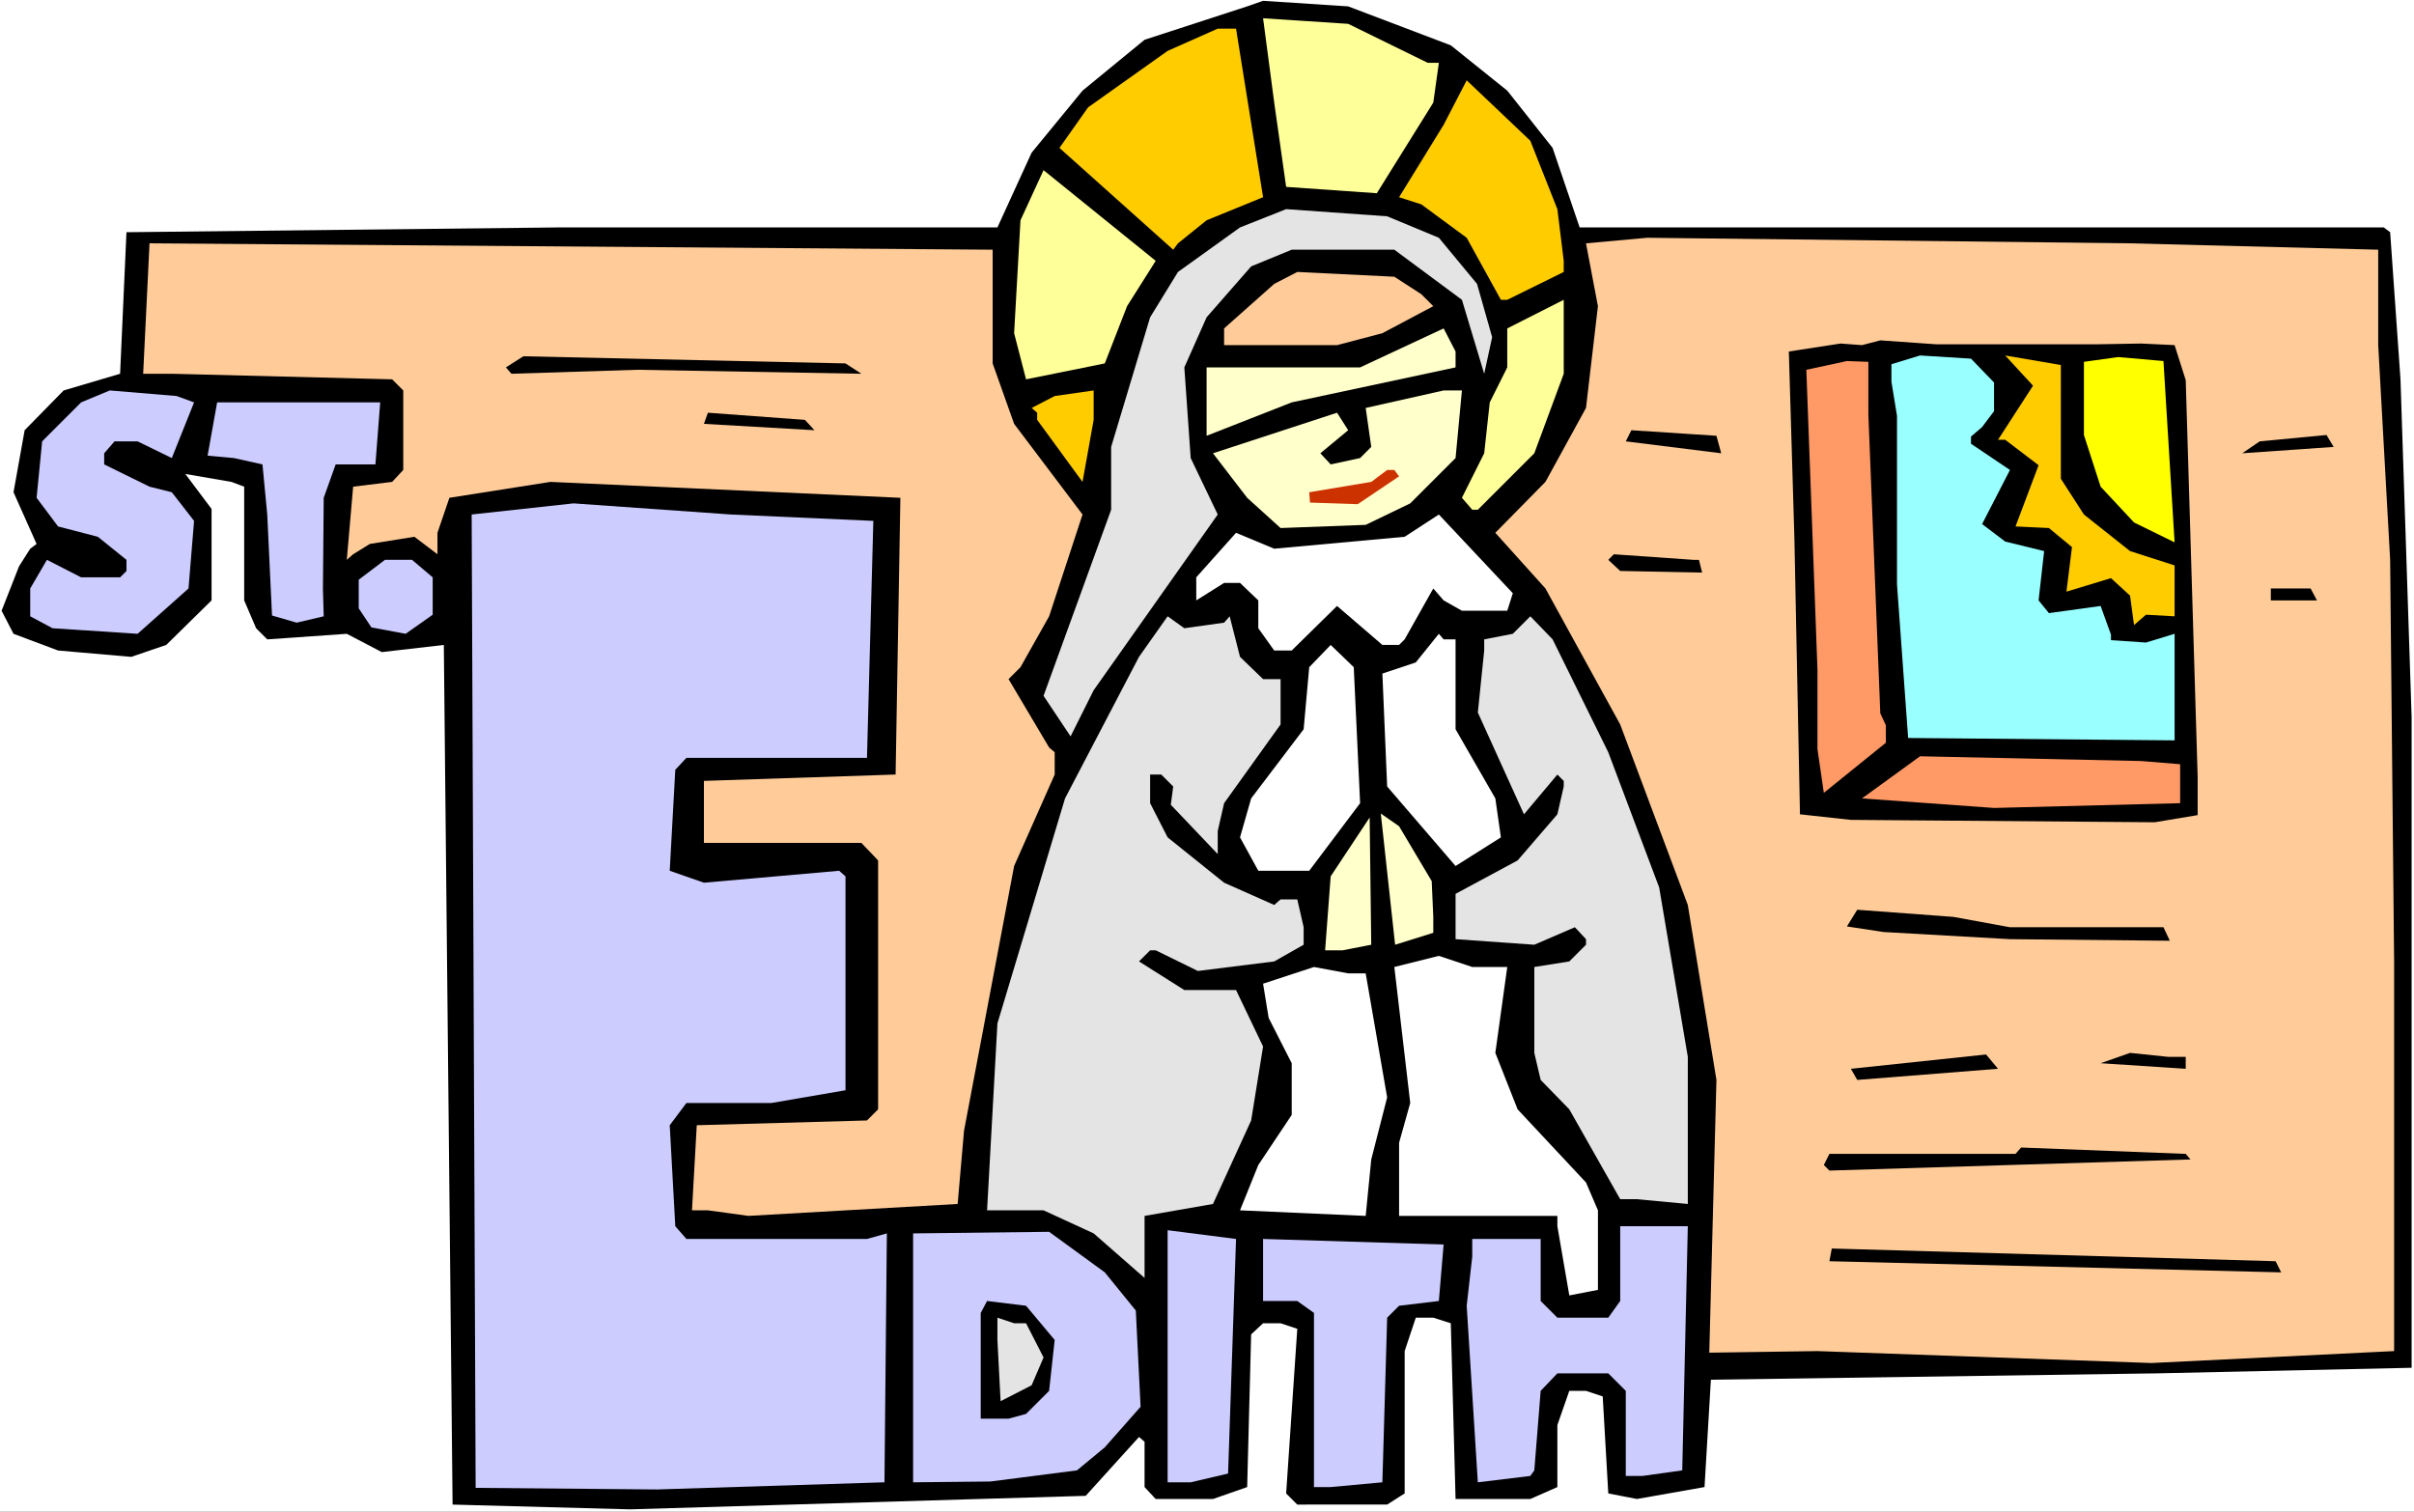 <?xml version="1.0" encoding="UTF-8" standalone="no"?>
<svg
   version="1.0"
   width="129.766mm"
   height="81.271mm"
   id="svg51"
   sodipodi:docname="Edith.wmf"
   xmlns:inkscape="http://www.inkscape.org/namespaces/inkscape"
   xmlns:sodipodi="http://sodipodi.sourceforge.net/DTD/sodipodi-0.dtd"
   xmlns="http://www.w3.org/2000/svg"
   xmlns:svg="http://www.w3.org/2000/svg">
  <rect width="100%" height="100%" fill="#333333" stroke="none"/>
  <sodipodi:namedview
     id="namedview51"
     pagecolor="#ffffff"
     bordercolor="#000000"
     borderopacity="0.25"
     inkscape:showpageshadow="2"
     inkscape:pageopacity="0.0"
     inkscape:pagecheckerboard="0"
     inkscape:deskcolor="#d1d1d1"
     inkscape:document-units="mm" />
  <defs
     id="defs1">
    <pattern
       id="WMFhbasepattern"
       patternUnits="userSpaceOnUse"
       width="6"
       height="6"
       x="0"
       y="0" />
  </defs>
  <path
     style="fill:#ffffff;fill-opacity:1;fill-rule:evenodd;stroke:none"
     d="M 0,307.165 H 490.455 V 0 H 0 Z"
     id="path1" />
  <path
     style="fill:#000000;fill-opacity:1;fill-rule:evenodd;stroke:none"
     d="m 294.758,9.21 11.474,9.21 9.211,11.634 5.494,16.158 h 163.377 l 1.293,0.969 2.101,29.892 2.262,68.672 v 132.173 l -51.712,1.131 -90.657,1.293 -1.293,21.813 -13.736,2.424 -5.818,-1.131 -1.131,-19.713 -3.394,-1.131 h -3.394 l -2.424,6.948 v 12.603 l -5.494,2.424 h -15.19 l -0.97,-35.709 -3.555,-1.131 h -3.555 l -2.262,6.786 v 28.923 l -3.555,2.262 H 263.569 l -2.262,-2.262 2.262,-33.447 -3.394,-1.131 h -3.555 l -2.424,2.262 -0.808,31.024 -6.949,2.424 h -11.635 l -2.262,-2.424 v -9.21 l -1.131,-0.969 -10.827,11.957 -92.597,2.747 -36.037,-0.969 -1.778,-174.669 -12.605,1.454 -7.11,-3.716 -16.16,1.131 -2.262,-2.262 -2.424,-5.655 V 98.887 l -2.586,-0.969 -9.373,-1.616 5.333,7.11 v 18.582 l -9.211,9.049 -7.11,2.424 -14.867,-1.293 -9.05,-3.393 -2.424,-4.686 3.555,-9.049 2.262,-3.555 1.293,-0.969 -4.686,-10.503 2.262,-12.603 7.918,-8.079 11.474,-3.393 1.293,-28.761 87.425,-0.969 h 89.526 l 6.949,-15.189 10.342,-12.603 12.605,-10.341 20.846,-6.786 3.232,-1.131 17.291,1.131 z"
     id="path2" />
  <path
     style="fill:#ffff99;fill-opacity:1;fill-rule:evenodd;stroke:none"
     d="m 290.072,12.765 h 2.262 l -1.131,8.079 -11.474,18.42 -18.422,-1.293 -2.424,-17.128 -2.262,-17.128 17.291,1.131 z"
     id="path3" />
  <path
     style="fill:#ffcc00;fill-opacity:1;fill-rule:evenodd;stroke:none"
     d="m 256.621,40.072 -11.474,4.686 -5.818,4.686 -0.97,1.293 -23.109,-20.682 5.818,-8.241 16.16,-11.472 10.181,-4.524 h 3.717 z"
     id="path4" />
  <path
     style="fill:#ffcc00;fill-opacity:1;fill-rule:evenodd;stroke:none"
     d="m 316.412,42.496 1.293,10.503 v 2.262 l -11.474,5.655 h -1.293 l -6.949,-12.603 -9.211,-6.786 -4.525,-1.454 9.05,-14.704 4.686,-9.049 12.928,12.28 z"
     id="path5" />
  <path
     style="fill:#ffff99;fill-opacity:1;fill-rule:evenodd;stroke:none"
     d="m 228.987,62.209 -4.525,11.634 -15.998,3.232 -2.424,-9.372 1.293,-22.944 4.686,-10.18 22.786,18.42 z"
     id="path6" />
  <path
     style="fill:#e4e4e4;fill-opacity:1;fill-rule:evenodd;stroke:none"
     d="m 292.334,48.313 7.757,9.372 3.07,10.826 -1.616,7.433 -4.525,-15.027 -13.736,-10.18 H 262.438 l -8.242,3.393 -9.05,10.341 -4.525,10.18 1.293,18.42 5.494,11.472 -25.21,35.709 -4.686,9.372 -5.494,-8.241 13.736,-37.81 V 90.808 l 7.918,-26.338 5.656,-9.21 12.605,-9.049 9.373,-3.716 20.523,1.454 z"
     id="path7" />
  <path
     style="fill:#ffcc99;fill-opacity:1;fill-rule:evenodd;stroke:none"
     d="m 483.183,50.736 v 19.39 l 2.424,43.627 0.808,81.598 v 79.175 l -49.288,2.424 -67.872,-2.424 -21.978,0.323 1.454,-55.422 -5.818,-35.548 -13.736,-36.679 -15.19,-27.63 -10.181,-11.311 10.181,-10.341 8.242,-15.027 2.424,-20.682 -2.424,-12.765 12.443,-1.131 98.091,1.131 z"
     id="path8" />
  <path
     style="fill:#ffcc99;fill-opacity:1;fill-rule:evenodd;stroke:none"
     d="m 201.677,73.842 4.363,12.28 13.898,18.42 -6.787,20.682 -5.818,10.341 -2.424,2.424 8.242,13.896 1.131,0.969 v 4.524 l -8.242,18.582 -10.181,53.806 -1.293,14.865 -42.501,2.424 -8.242,-1.131 h -3.232 l 0.97,-17.289 34.582,-0.969 2.262,-2.262 v -50.575 l -3.394,-3.555 h -31.997 v -12.603 l 38.946,-1.293 0.97,-56.23 -71.104,-3.232 -20.523,3.232 -2.424,7.11 v 4.363 l -4.686,-3.555 -9.05,1.454 -3.394,2.101 -1.293,1.131 1.293,-14.865 7.918,-0.969 2.262,-2.424 V 79.336 L 79.669,77.074 34.906,75.943 h -5.818 l 1.293,-26.499 171.296,1.293 z"
     id="path9" />
  <path
     style="fill:#ffcc99;fill-opacity:1;fill-rule:evenodd;stroke:none"
     d="m 288.779,59.785 2.424,2.424 -10.342,5.494 -9.211,2.424 h -22.947 v -3.393 l 10.181,-9.049 4.686,-2.424 19.715,0.969 z"
     id="path10" />
  <path
     style="fill:#ffff99;fill-opacity:1;fill-rule:evenodd;stroke:none"
     d="m 311.726,92.101 -11.474,11.472 h -1.131 l -2.101,-2.424 4.525,-9.049 1.131,-10.341 3.555,-7.11 v -7.917 l 11.474,-5.817 v 15.027 z"
     id="path11" />
  <path
     style="fill:#000000;fill-opacity:1;fill-rule:evenodd;stroke:none"
     d="m 444.076,77.236 2.424,80.629 v 7.756 l -8.726,1.454 -61.731,-0.485 -10.342,-1.131 -1.131,-56.069 -1.131,-37.971 10.504,-1.616 4.363,0.323 3.717,-0.969 11.474,0.808 h 32.158 l 9.373,-0.162 6.787,0.323 z"
     id="path12" />
  <path
     style="fill:#ffffcc;fill-opacity:1;fill-rule:evenodd;stroke:none"
     d="m 295.728,74.65 -33.29,7.11 -17.291,6.786 V 74.65 h 31.189 l 16.968,-7.917 2.424,4.686 z"
     id="path13" />
  <path
     style="fill:#ffff00;fill-opacity:1;fill-rule:evenodd;stroke:none"
     d="m 441.814,110.198 -8.242,-4.04 -6.787,-7.271 -3.394,-10.503 V 73.519 l 6.949,-0.969 9.211,0.808 z"
     id="path14" />
  <path
     style="fill:#ffcc00;fill-opacity:1;fill-rule:evenodd;stroke:none"
     d="m 418.705,97.272 4.686,7.271 9.373,7.433 9.05,2.908 v 10.341 l -5.818,-0.323 -2.424,2.101 -0.808,-5.978 -3.878,-3.555 -9.05,2.747 1.131,-9.049 -4.686,-3.878 -6.787,-0.323 4.686,-12.442 -6.787,-5.171 h -1.454 l 7.11,-10.987 -5.656,-6.14 11.312,1.939 z"
     id="path15" />
  <path
     style="fill:#99ffff;fill-opacity:1;fill-rule:evenodd;stroke:none"
     d="m 405.131,77.72 v 5.817 l -2.424,3.232 -2.262,1.939 v 1.454 l 7.918,5.332 -5.656,10.988 4.686,3.555 7.918,1.939 -1.131,10.018 2.101,2.585 10.504,-1.454 2.101,5.817 v 1.131 l 7.11,0.485 5.818,-1.777 v 21.652 l -54.136,-0.485 -2.262,-31.185 V 84.507 l -1.131,-6.948 v -3.555 l 5.818,-1.777 10.342,0.646 z"
     id="path16" />
  <path
     style="fill:#000000;fill-opacity:1;fill-rule:evenodd;stroke:none"
     d="m 175.013,75.943 -45.571,-0.808 -25.533,0.808 -1.131,-1.293 3.555,-2.262 65.448,1.454 z"
     id="path17" />
  <path
     style="fill:#ff9966;fill-opacity:1;fill-rule:evenodd;stroke:none"
     d="m 379.598,84.184 2.424,60.754 1.131,2.424 v 3.555 l -12.605,10.18 -1.293,-8.887 v -16.158 l -2.262,-60.916 8.242,-1.777 4.363,0.162 z"
     id="path18" />
  <path
     style="fill:#ccccff;fill-opacity:1;fill-rule:evenodd;stroke:none"
     d="m 39.43,81.76 -4.525,11.311 -6.949,-3.393 h -4.686 l -2.101,2.424 v 2.262 l 9.211,4.524 4.525,1.131 4.525,5.817 -1.131,13.734 -10.342,9.21 -17.291,-1.131 -4.525,-2.424 v -5.655 l 3.394,-5.817 6.949,3.555 h 7.918 l 1.293,-1.293 v -2.262 l -5.818,-4.686 -8.08,-2.101 -4.363,-5.817 1.131,-11.472 7.918,-7.917 5.818,-2.424 13.574,1.131 z"
     id="path19" />
  <path
     style="fill:#ffcc00;fill-opacity:1;fill-rule:evenodd;stroke:none"
     d="m 219.937,97.918 -9.211,-12.603 v -1.454 l -1.131,-0.969 4.686,-2.424 7.918,-1.131 v 5.978 z"
     id="path20" />
  <path
     style="fill:#ffffcc;fill-opacity:1;fill-rule:evenodd;stroke:none"
     d="m 295.728,93.071 -9.211,9.21 -9.05,4.363 -17.291,0.646 -6.787,-6.14 -6.949,-9.049 25.21,-8.241 2.262,3.555 -5.656,4.686 2.101,2.262 5.979,-1.293 2.262,-2.262 -1.131,-7.917 15.837,-3.555 h 3.717 z"
     id="path21" />
  <path
     style="fill:#ccccff;fill-opacity:1;fill-rule:evenodd;stroke:none"
     d="m 76.275,94.363 h -8.08 l -2.424,6.786 -0.162,18.582 0.162,5.494 -5.494,1.293 -5.01,-1.454 L 54.298,104.543 53.328,94.363 47.51,93.071 42.178,92.586 44.117,81.76 h 33.128 z"
     id="path22" />
  <path
     style="fill:#000000;fill-opacity:1;fill-rule:evenodd;stroke:none"
     d="m 165.478,87.415 -22.462,-1.293 0.808,-2.262 19.715,1.454 z"
     id="path23" />
  <path
     style="fill:#000000;fill-opacity:1;fill-rule:evenodd;stroke:none"
     d="m 349.702,92.101 -19.392,-2.424 1.131,-2.262 17.291,1.131 z"
     id="path24" />
  <path
     style="fill:#000000;fill-opacity:1;fill-rule:evenodd;stroke:none"
     d="m 474.134,90.808 -18.584,1.293 3.555,-2.424 13.574,-1.293 z"
     id="path25" />
  <path
     style="fill:#cc3200;fill-opacity:1;fill-rule:evenodd;stroke:none"
     d="m 284.254,96.787 -8.403,5.655 -9.696,-0.323 -0.162,-2.101 12.605,-2.101 3.232,-2.424 h 1.454 z"
     id="path26" />
  <path
     style="fill:#ccccff;fill-opacity:1;fill-rule:evenodd;stroke:none"
     d="m 177.437,105.835 -1.293,48.151 h -36.683 l -2.262,2.424 -1.131,20.521 6.949,2.424 27.472,-2.424 1.293,1.131 v 43.465 l -15.029,2.585 h -17.291 l -3.394,4.524 1.131,20.521 2.262,2.585 h 36.683 l 4.04,-1.131 -0.485,50.575 -46.218,1.454 -36.845,-0.323 -0.808,-197.775 20.685,-2.262 31.997,2.262 z"
     id="path27" />
  <path
     style="fill:#ffffff;fill-opacity:1;fill-rule:evenodd;stroke:none"
     d="m 306.232,124.094 h -9.211 l -3.717,-2.101 -2.101,-2.424 -5.818,10.341 -1.131,1.131 h -3.394 l -9.211,-7.917 -9.211,9.049 h -3.555 l -3.232,-4.524 v -5.655 l -3.717,-3.555 h -3.232 l -5.656,3.555 v -4.686 l 8.08,-9.049 7.757,3.232 26.502,-2.424 6.949,-4.524 15.029,15.996 z"
     id="path28" />
  <path
     style="fill:#000000;fill-opacity:1;fill-rule:evenodd;stroke:none"
     d="m 345.177,113.753 0.646,2.585 -16.645,-0.323 -2.424,-2.262 1.131,-1.131 16.16,1.131 z"
     id="path29" />
  <path
     style="fill:#ccccff;fill-opacity:1;fill-rule:evenodd;stroke:none"
     d="m 87.91,117.308 v 7.594 l -5.494,3.878 -6.949,-1.293 -2.586,-3.878 v -5.817 l 5.333,-4.04 h 5.494 z"
     id="path30" />
  <path
     style="fill:#000000;fill-opacity:1;fill-rule:evenodd;stroke:none"
     d="m 470.74,121.994 h -9.373 v -2.424 h 8.08 z"
     id="path31" />
  <path
     style="fill:#e4e4e4;fill-opacity:1;fill-rule:evenodd;stroke:none"
     d="m 248.702,126.518 1.131,-1.293 2.101,8.241 4.686,4.524 h 3.555 v 9.21 l -11.474,15.997 -1.293,5.655 v 4.686 l -9.534,-10.018 0.485,-3.716 -2.424,-2.424 h -2.262 v 5.817 l 3.555,6.948 11.474,9.21 10.181,4.524 1.293,-1.131 h 3.394 l 1.293,5.655 v 3.555 l -5.979,3.393 -15.514,1.939 -8.565,-4.201 h -1.131 l -2.262,2.262 9.211,5.817 h 10.504 l 5.494,11.472 -2.424,15.027 -7.757,16.966 -13.898,2.424 v 12.603 l -10.342,-9.049 -10.181,-4.686 h -11.474 l 2.101,-37.971 13.736,-45.727 15.029,-28.761 5.818,-8.241 3.394,2.424 z"
     id="path32" />
  <path
     style="fill:#e4e4e4;fill-opacity:1;fill-rule:evenodd;stroke:none"
     d="m 326.755,152.855 10.342,27.469 5.818,34.417 v 29.892 l -10.342,-0.969 h -3.394 l -10.342,-18.259 -5.818,-5.978 -1.293,-5.494 v -17.451 l 7.11,-1.131 3.394,-3.393 v -1.131 l -2.262,-2.424 -8.242,3.555 -15.998,-1.131 v -9.21 l 12.605,-6.786 8.08,-9.372 1.293,-5.655 v -1.131 l -1.293,-1.293 -6.787,8.079 -9.373,-20.682 1.293,-12.603 v -2.262 l 5.818,-1.131 3.555,-3.555 4.525,4.686 z"
     id="path33" />
  <path
     style="fill:#ffffff;fill-opacity:1;fill-rule:evenodd;stroke:none"
     d="m 295.728,129.911 v 18.259 l 8.08,14.058 1.131,7.917 -9.211,5.817 -13.898,-16.158 -0.97,-22.944 6.787,-2.262 4.686,-5.817 0.97,1.131 z"
     id="path34" />
  <path
     style="fill:#ffffff;fill-opacity:1;fill-rule:evenodd;stroke:none"
     d="m 276.336,163.197 -10.342,13.734 h -10.342 l -3.717,-6.786 2.262,-7.917 10.666,-14.058 1.131,-12.603 4.363,-4.524 4.686,4.524 z"
     id="path35" />
  <path
     style="fill:#ff9966;fill-opacity:1;fill-rule:evenodd;stroke:none"
     d="m 442.945,163.197 -37.814,0.969 -26.826,-1.939 11.797,-8.564 44.925,0.969 7.918,0.646 z"
     id="path36" />
  <path
     style="fill:#ffffcc;fill-opacity:1;fill-rule:evenodd;stroke:none"
     d="m 272.78,193.089 h -3.555 l 1.131,-15.027 7.918,-11.957 0.323,25.853 z"
     id="path37" />
  <path
     style="fill:#ffffcc;fill-opacity:1;fill-rule:evenodd;stroke:none"
     d="m 290.88,179.032 0.323,7.271 v 3.232 l -7.757,2.424 -2.909,-26.661 3.717,2.585 z"
     id="path38" />
  <path
     style="fill:#000000;fill-opacity:1;fill-rule:evenodd;stroke:none"
     d="m 408.363,188.403 h 31.189 l 1.293,2.747 -32.482,-0.323 -25.694,-1.454 -7.434,-1.131 2.101,-3.393 19.554,1.454 z"
     id="path39" />
  <path
     style="fill:#ffffff;fill-opacity:1;fill-rule:evenodd;stroke:none"
     d="m 306.232,196.482 -2.424,17.451 4.525,11.472 13.898,14.865 2.424,5.655 v 16.158 l -5.818,1.131 -2.424,-14.058 v -2.101 h -32.158 v -14.865 l 2.262,-8.079 -3.232,-27.63 9.05,-2.262 6.787,2.262 z"
     id="path40" />
  <path
     style="fill:#ffffff;fill-opacity:1;fill-rule:evenodd;stroke:none"
     d="m 277.467,197.775 4.363,25.207 -3.232,12.603 -1.131,11.472 -25.533,-1.131 3.717,-9.21 6.787,-10.18 v -10.503 l -4.686,-9.21 -1.131,-6.948 10.342,-3.393 6.949,1.293 z"
     id="path41" />
  <path
     style="fill:#000000;fill-opacity:1;fill-rule:evenodd;stroke:none"
     d="m 444.076,214.741 v 2.424 l -17.291,-1.131 5.979,-2.101 7.757,0.808 z"
     id="path42" />
  <path
     style="fill:#000000;fill-opacity:1;fill-rule:evenodd;stroke:none"
     d="m 377.336,219.427 -1.293,-2.262 27.472,-2.908 2.424,2.908 z"
     id="path43" />
  <path
     style="fill:#000000;fill-opacity:1;fill-rule:evenodd;stroke:none"
     d="m 445.046,235.585 -73.366,2.262 -1.131,-1.131 1.131,-2.262 h 37.814 l 1.131,-1.293 33.451,1.293 z"
     id="path44" />
  <path
     style="fill:#ccccff;fill-opacity:1;fill-rule:evenodd;stroke:none"
     d="m 341.784,298.763 -8.08,1.131 h -3.394 v -17.289 l -3.555,-3.555 h -10.342 l -3.394,3.555 -1.293,16.158 -0.808,1.131 -10.666,1.293 -2.262,-35.871 1.131,-10.018 v -3.555 h 13.898 v 12.603 l 3.394,3.393 h 10.342 l 2.424,-3.393 v -15.189 h 13.736 z"
     id="path45" />
  <path
     style="fill:#ccccff;fill-opacity:1;fill-rule:evenodd;stroke:none"
     d="m 224.462,258.529 6.302,7.756 0.97,19.551 -7.272,8.241 -5.656,4.686 -17.614,2.262 -15.675,0.162 v -50.575 l 27.634,-0.323 z"
     id="path46" />
  <path
     style="fill:#ccccff;fill-opacity:1;fill-rule:evenodd;stroke:none"
     d="m 249.51,299.409 -7.595,1.777 h -4.686 v -40.395 -10.826 l 13.898,1.777 z"
     id="path47" />
  <path
     style="fill:#ccccff;fill-opacity:1;fill-rule:evenodd;stroke:none"
     d="m 292.334,264.346 -8.08,0.969 -2.424,2.424 -0.97,33.447 -10.504,0.969 h -3.394 v -35.386 l -3.394,-2.424 h -6.949 v -12.603 l 36.683,1.131 z"
     id="path48" />
  <path
     style="fill:#000000;fill-opacity:1;fill-rule:evenodd;stroke:none"
     d="m 463.468,258.529 -91.789,-2.262 0.485,-2.585 90.173,2.585 z"
     id="path49" />
  <path
     style="fill:#000000;fill-opacity:1;fill-rule:evenodd;stroke:none"
     d="m 214.281,272.264 -1.131,10.341 -4.686,4.686 -3.555,0.969 h -5.656 v -21.49 l 1.293,-2.424 7.918,0.969 z"
     id="path50" />
  <path
     style="fill:#e4e4e4;fill-opacity:1;fill-rule:evenodd;stroke:none"
     d="m 208.464,268.87 3.555,6.948 -2.424,5.655 -6.302,3.232 -0.646,-12.442 v -4.524 l 3.394,1.131 z"
     id="path51" />
</svg>
